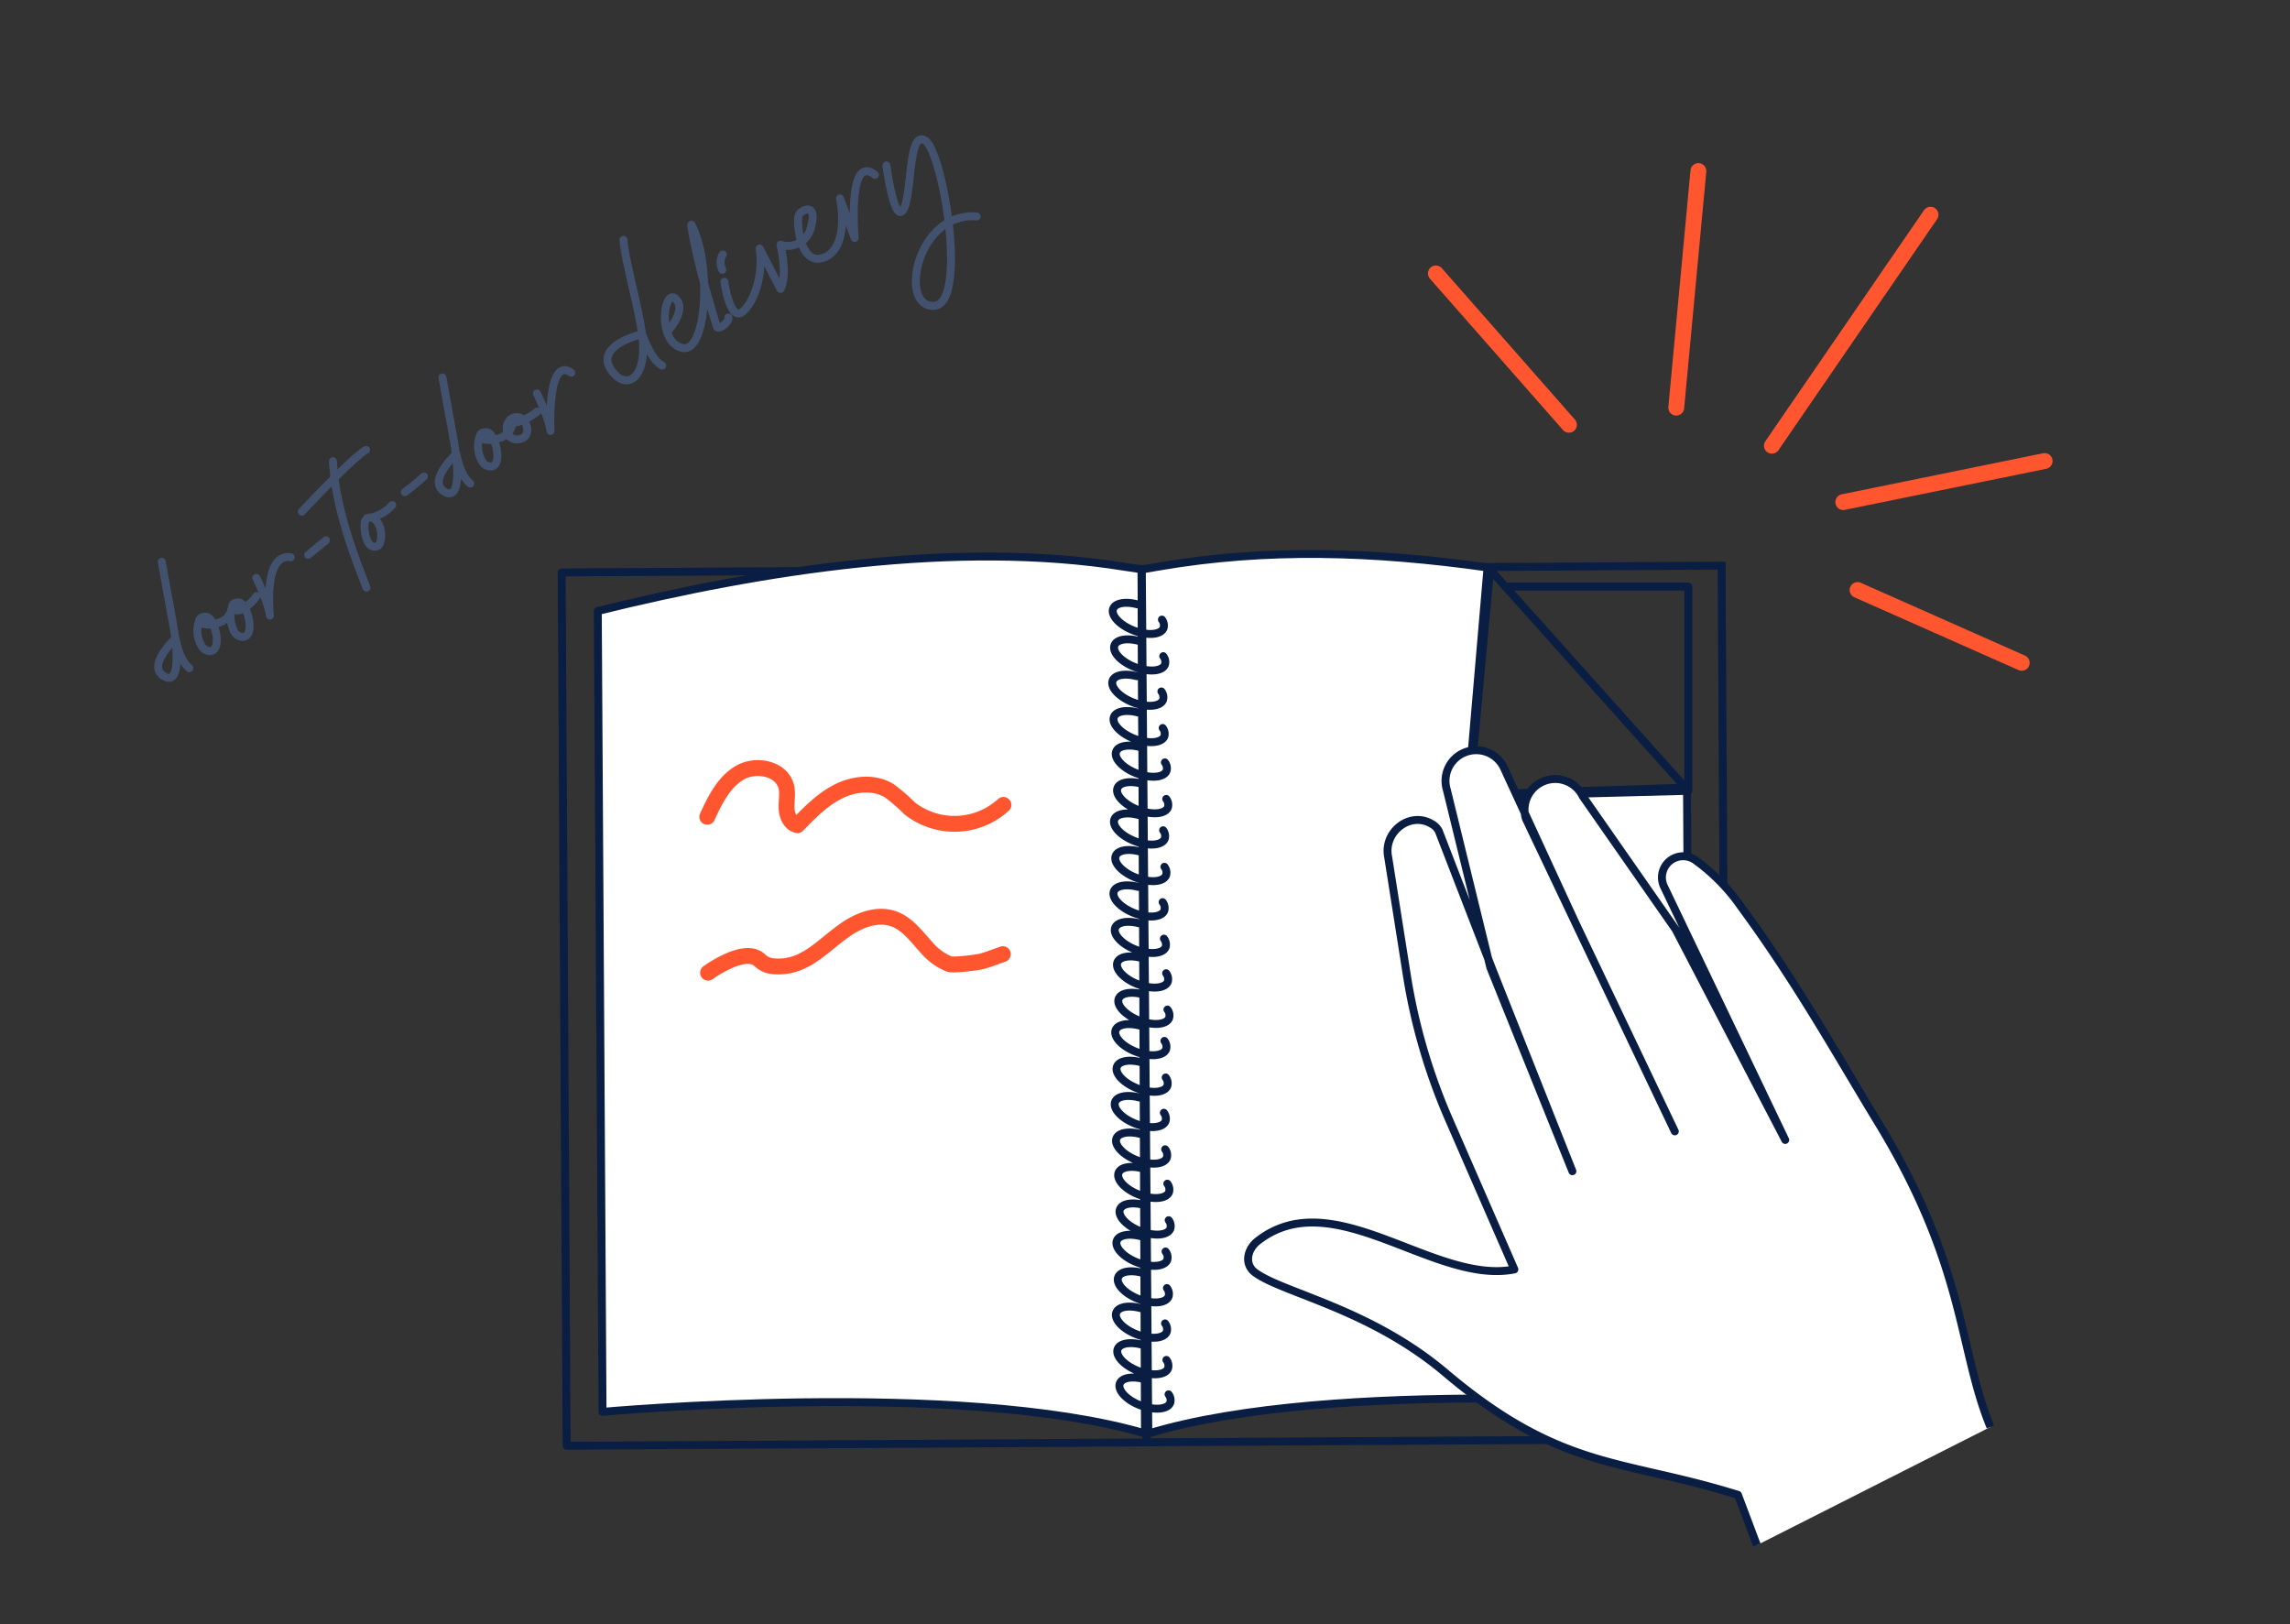 <svg xmlns="http://www.w3.org/2000/svg" fill="none" viewBox="0 0 289 205">
  <rect x="0" y="0" width="289" height="205" fill="#333333" stroke="none"/>
  <path stroke="#091E42" stroke-linecap="round" stroke-linejoin="round" d="M144.09 71.823l-73.21.422.635 110.219 73.21-.421-.635-110.22z"/>
  <path fill="#fff" stroke="#091E42" stroke-linecap="round" stroke-linejoin="round" d="M141.83 71.518c-21.214-3.391-45.55.448-66.388 5.592l.599 101.076s45.059-4.126 68.456 2.722l-.418-109.055-2.249-.335z"/>
  <path stroke="#091E42" stroke-miterlimit="10" d="M144.689 182.028l73.21-.421-.634-110.22-73.211.422.635 110.219z"/>
  <path fill="#fff" stroke="#091E42" stroke-linecap="round" stroke-linejoin="round" d="M146.306 71.494c13.552-2.333 26.997-1.908 41.423.125l-2.458 28.667 27.631-.88.437 78.003s-45.108-3.589-68.421 3.517l-.819-109.055 2.207-.377z"/>
  <path stroke="#091E42" stroke-linecap="round" stroke-linejoin="round" d="M146.635 78.198a1.207 1.207 0 01.209 1.065c-.323.855-2.016.993-3.768.317-1.752-.676-2.919-1.908-2.59-2.757.281-.736 1.573-.94 3.05-.55M146.803 82.81a1.198 1.198 0 01.215 1.07c-.329.85-2.016.987-3.774.317-1.758-.67-2.919-1.914-2.59-2.763.281-.736 1.573-.939 3.051-.55M146.568 87.265a1.195 1.195 0 01.209 1.07c-.323.85-2.015.994-3.767.318-1.753-.676-2.919-1.914-2.59-2.763.281-.73 1.573-.94 3.05-.55M146.732 91.877a1.197 1.197 0 01.216 1.047c-.329.849-2.016.992-3.774.316-1.759-.676-2.919-1.914-2.59-2.763.281-.73 1.573-.939 3.05-.55M147.01 96.219a1.194 1.194 0 01.209 1.07c-.323.85-2.016.987-3.768.317-1.752-.67-2.919-1.914-2.59-2.763.281-.736 1.573-.939 3.05-.55M147.178 100.83a1.203 1.203 0 01.215 1.07c-.329.85-2.016.993-3.774.317-1.758-.675-2.919-1.913-2.59-2.763.281-.73 1.573-.939 3.051-.55M146.787 104.783a1.198 1.198 0 01.209 1.065c-.323.849-2.015.993-3.768.317-1.752-.676-2.918-1.908-2.589-2.757.281-.736 1.573-.939 3.05-.551M146.951 109.395a1.19 1.19 0 01.209 1.07c-.322.849-2.009.987-3.767.317-1.759-.67-2.919-1.914-2.59-2.763.281-.736 1.573-.939 3.05-.55M146.724 113.856a1.197 1.197 0 01.21 1.071c-.323.849-2.016.993-3.768.317-1.753-.676-2.919-1.914-2.59-2.763.281-.73 1.573-.939 3.05-.551M146.889 118.462a1.203 1.203 0 01.215 1.07c-.329.849-2.016.993-3.774.317-1.758-.676-2.919-1.914-2.59-2.763.281-.73 1.573-.939 3.051-.55M147.166 122.827a1.2 1.2 0 01.21 1.071c-.323.849-2.016.987-3.774.317-1.759-.67-2.913-1.914-2.584-2.763.281-.736 1.573-.939 3.05-.55M147.334 127.415a1.192 1.192 0 01.209 1.07c-.323.85-2.015.993-3.768.317-1.752-.676-2.919-1.914-2.59-2.763.282-.73 1.573-.939 3.051-.55M146.952 131.368a1.198 1.198 0 01.209 1.065c-.329.849-2.016.993-3.774.317-1.758-.676-2.913-1.908-2.59-2.757.287-.736 1.579-.939 3.057-.551M147.111 135.985a1.202 1.202 0 01.209 1.065c-.323.855-2.015.993-3.768.317-1.752-.676-2.918-1.908-2.589-2.757.281-.736 1.573-.939 3.05-.55M146.881 140.435a1.197 1.197 0 01.209 1.071c-.323.849-2.015.993-3.774.317-1.758-.676-2.912-1.914-2.583-2.763.281-.73 1.573-.939 3.05-.551M147.045 145.046a1.194 1.194 0 01.209 1.071c-.323.849-2.016.993-3.768.317-1.752-.676-2.919-1.914-2.59-2.763.281-.73 1.573-.939 3.051-.551M147.317 149.388a1.197 1.197 0 01.215 1.071c-.329.849-2.015.987-3.774.317-1.758-.67-2.913-1.914-2.59-2.763.282-.736 1.579-.939 3.057-.55M147.49 154a1.192 1.192 0 01.209 1.07c-.323.85-2.015.993-3.768.317-1.752-.675-2.918-1.913-2.589-2.763.281-.735 1.573-.939 3.05-.55M147.094 157.947a1.195 1.195 0 01.215 1.071c-.329.849-2.015.993-3.774.317-1.758-.676-2.912-1.908-2.589-2.757.281-.736 1.579-.939 3.056-.551M147.268 162.564a1.202 1.202 0 01.209 1.065c-.323.855-2.015.993-3.774.317-1.758-.676-2.912-1.908-2.584-2.757.282-.736 1.573-.939 3.051-.55M147.028 167.02a1.2 1.2 0 01.215 1.071c-.329.849-2.016.992-3.774.317-1.758-.676-2.913-1.914-2.59-2.764.281-.735 1.579-.939 3.057-.55M147.201 171.631a1.197 1.197 0 01.209 1.071c-.323.849-2.015.993-3.768.317-1.752-.676-2.918-1.914-2.589-2.763.281-.73 1.573-.939 3.05-.551M147.473 175.973a1.197 1.197 0 01.215 1.065c-.329.855-2.015.993-3.774.323-1.758-.67-2.912-1.914-2.589-2.763.281-.736 1.579-.939 3.05-.55"/>
  <path stroke="#FF5630" stroke-linecap="round" stroke-linejoin="round" stroke-width="2" d="M223.614 56.255l20.018-29.157M234.427 74.466l20.717 9.187M232.622 63.366l25.413-5.18M211.544 51.446l2.793-29.856M198.002 53.61l-16.794-19.102"/>
  <path stroke="#091E42" stroke-linejoin="round" d="M213.057 99.807l-27.638.718 2.626-28.649 25.012 27.931z"/>
  <path fill="#fff" d="M251.195 180.094c-4.049-9.844-3.074-20.191-14.151-38.379-5.042-8.265-10.221-17.631-17.344-27.308a24.23 24.23 0 00-5.838-5.916 2.678 2.678 0 00-3.216.238 2.675 2.675 0 00-.647 3.16l15.299 31.979-13.834-26.579-11.723-16.806a3.867 3.867 0 00-5.035-1.836 3.865 3.865 0 00-2.13 4.695l6.226 13.092 12.56 26.352-12.56-26.352-9.031-19.587a3.87 3.87 0 00-5.036-1.836 3.868 3.868 0 00-2.135 4.695l5.479 22.392 10.359 25.718-10.054-25.341-6.806-17.59a2.158 2.158 0 00-.85-.873c-2.745-1.693-6.172.963-5.544 4.127l2.362 14.952a74.602 74.602 0 005.288 18.128l8.283 18.989c-10.12 2.004-22.853-11.053-32.386-3.589-1.388 1.083-1.723 2.991-.305 4.008 3.486 2.553 14.437 4.551 23.971 12.613 14.228 12.034 21.932 10.957 35.502 14.988l1.43.425 2.392 6.358"/>
  <path stroke="#091E42" stroke-linejoin="round" d="M251.195 180.094c-4.049-9.844-3.074-20.191-14.151-38.379-5.042-8.265-10.221-17.631-17.344-27.308a24.23 24.23 0 00-5.838-5.916 2.678 2.678 0 00-3.216.238 2.675 2.675 0 00-.647 3.16l15.299 31.979-13.834-26.579-11.723-16.806a3.867 3.867 0 00-5.035-1.836v0a3.865 3.865 0 00-2.13 4.695l6.226 13.092 12.56 26.352-12.56-26.352-9.031-19.587a3.87 3.87 0 00-5.036-1.836v0a3.868 3.868 0 00-2.135 4.695l5.479 22.392 10.359 25.718-10.054-25.341-6.806-17.59a2.158 2.158 0 00-.85-.873c-2.745-1.693-6.172.963-5.544 4.127l2.362 14.952a74.602 74.602 0 005.288 18.128l8.283 18.989c-10.12 2.004-22.853-11.053-32.386-3.589-1.388 1.083-1.723 2.991-.305 4.008 3.486 2.553 14.437 4.551 23.971 12.613 14.228 12.034 21.932 10.957 35.502 14.988l1.43.425 2.392 6.358"/>
  <path stroke="#091E42" stroke-linecap="round" stroke-linejoin="round" d="M189.978 74.03h23.086v25.777"/>
  <path stroke="#FF5630" stroke-linecap="round" stroke-linejoin="round" stroke-width="2" d="M89.259 103.091c.987-2.142 2.093-4.414 4.138-5.587 2.046-1.172 5.276-.514 5.832 1.795.215.879 0 1.794.036 2.715.036.921.484 1.938 1.369 2.129 1.561-1.609 3.158-3.247 5.162-4.252 2.003-1.005 4.515-1.262 6.429-.096a22.354 22.354 0 012.56 2.213 9.17 9.17 0 0011.848-.425M89.356 122.762a15.074 15.074 0 013.17-1.729c1.029-.365 2.44-.693 3.326.126.408.401.93.666 1.495.759a6.812 6.812 0 004.39-.915h.036c1.794-1.034 3.307-2.577 5.042-3.75 1.734-1.172 3.935-1.991 5.921-1.303 1.758.598 2.924 2.236 4.186 3.618a7.527 7.527 0 002.865 2.099c.514.186 3.505-.179 4.121-.347.903-.245 1.794-.598 2.649-.903"/>
  <g>
    <path stroke="#42526E" stroke-linecap="round" stroke-linejoin="round" d="M42.015 58.21c.31 5.503 2.237 10.817 4.235 15.956M46.067 65.757a4.332 4.332 0 00.286 2.474c.443 1.09 1.37.827 1.538.413.65-1.325-.207-3.821-1.611-3.232a5.13 5.13 0 003.224-1.675M111.866 20.885s.989 7.443 2.133 5.58c1.143-1.861.569-10.26 2.802-8.693 2.234 1.568 5.422 20.778.998 20.834-4.424.055-2.047-11.897 5.45-11.285M78.683 30.274c.178 2.521 1.825 8.196 2.353 11.902.714 5.053-1.583 7.11-3.493 5.019-3.226-3.483 3.493-5.019 3.493-5.019s1.112 3.265 2.534 3.967M84.413 41.622s2.305-2.601.828-3.93c-1.477-1.328-2.374 5.51.888 6.222 3.095.657 3.71-10.688 1.14-15.532-.162-.362.558 4.492 3.2 12.847.15.475 1.574-.51 1.452-1.167M91.42 35.573s.73 5.364 2.438 3.658c1.707-1.706 2.427-5.209 2.003-7.871l2.642 5.11s.93-1.381-.008-5.583a2.988 2.988 0 003.851-2.231c.904-3.178-1.291-2.25-1.558-1.435-.267.817.138 5.891 2.753 5.407 2.616-.484 3.136-4.176 2.464-7.595l1.855 5s-.946-10.76 2.559-7.962M55.833 47.632l1.492 8.27s1.363 7.52-1.12 6.212C53.72 60.807 57.6 57.27 57.6 57.27s.384 2.619 1.743 3.756M60.612 54.902a3.633 3.633 0 00.127 3.106 1.307 1.307 0 001.282.873c1.41-.254.582-3.766-.395-4.273-.298-.152-.892-.058-1.014.294zm0 0c-.207.6 1.039.676 1.45.61.755-.113 2.264-.33 2.63-2.083"/>
    <path stroke="#42526E" stroke-linecap="round" stroke-linejoin="round" d="M64.46 52.889a1.635 1.635 0 00-.254 2.083 1.355 1.355 0 001.376.445c1.581-.282.962-2.5-.074-2.743a1.417 1.417 0 00-1.143.277c-.28.408.619.402 1.062.287a7.294 7.294 0 002.375-1.299M67.76 49.649s1.444 2.9 1.717 4.75c0 0-.472-9.556 2.617-7.358M20.412 70.903l1.505 8.284s1.355 7.504-1.121 6.213c-2.476-1.29 1.368-4.833 1.368-4.833s.379 2.622 1.74 3.764M25.194 78.195a3.638 3.638 0 00.13 3.098 1.312 1.312 0 001.278.882c1.416-.257.585-3.775-.389-4.276-.298-.153-.895-.064-1.02.296zm0 0c-.205.592 1.041.669 1.448.61.762-.115 2.265-.329 2.637-2.085"/>
    <path stroke="#42526E" stroke-linecap="round" stroke-linejoin="round" d="M29.443 76.295a3.882 3.882 0 00.024 3.212 1.312 1.312 0 001.277.876c1.416-.257.587-3.77-.39-4.277-.297-.152-.894-.063-1.019.297-.202.598.626.724 1.01.567a4.95 4.95 0 002.016-1.728M32.349 72.934s1.446 2.906 1.716 4.75c0 0-.902-7.901 2.62-7.353M38.092 64.58s6.395-6.855 8.112-7.807M38.89 70.028l2.251-1.84M51.084 62.121a38.744 38.744 0 002.418-1.98M91.158 34.062a2.041 2.041 0 01.056-1.948"/>
  </g>
</svg>
